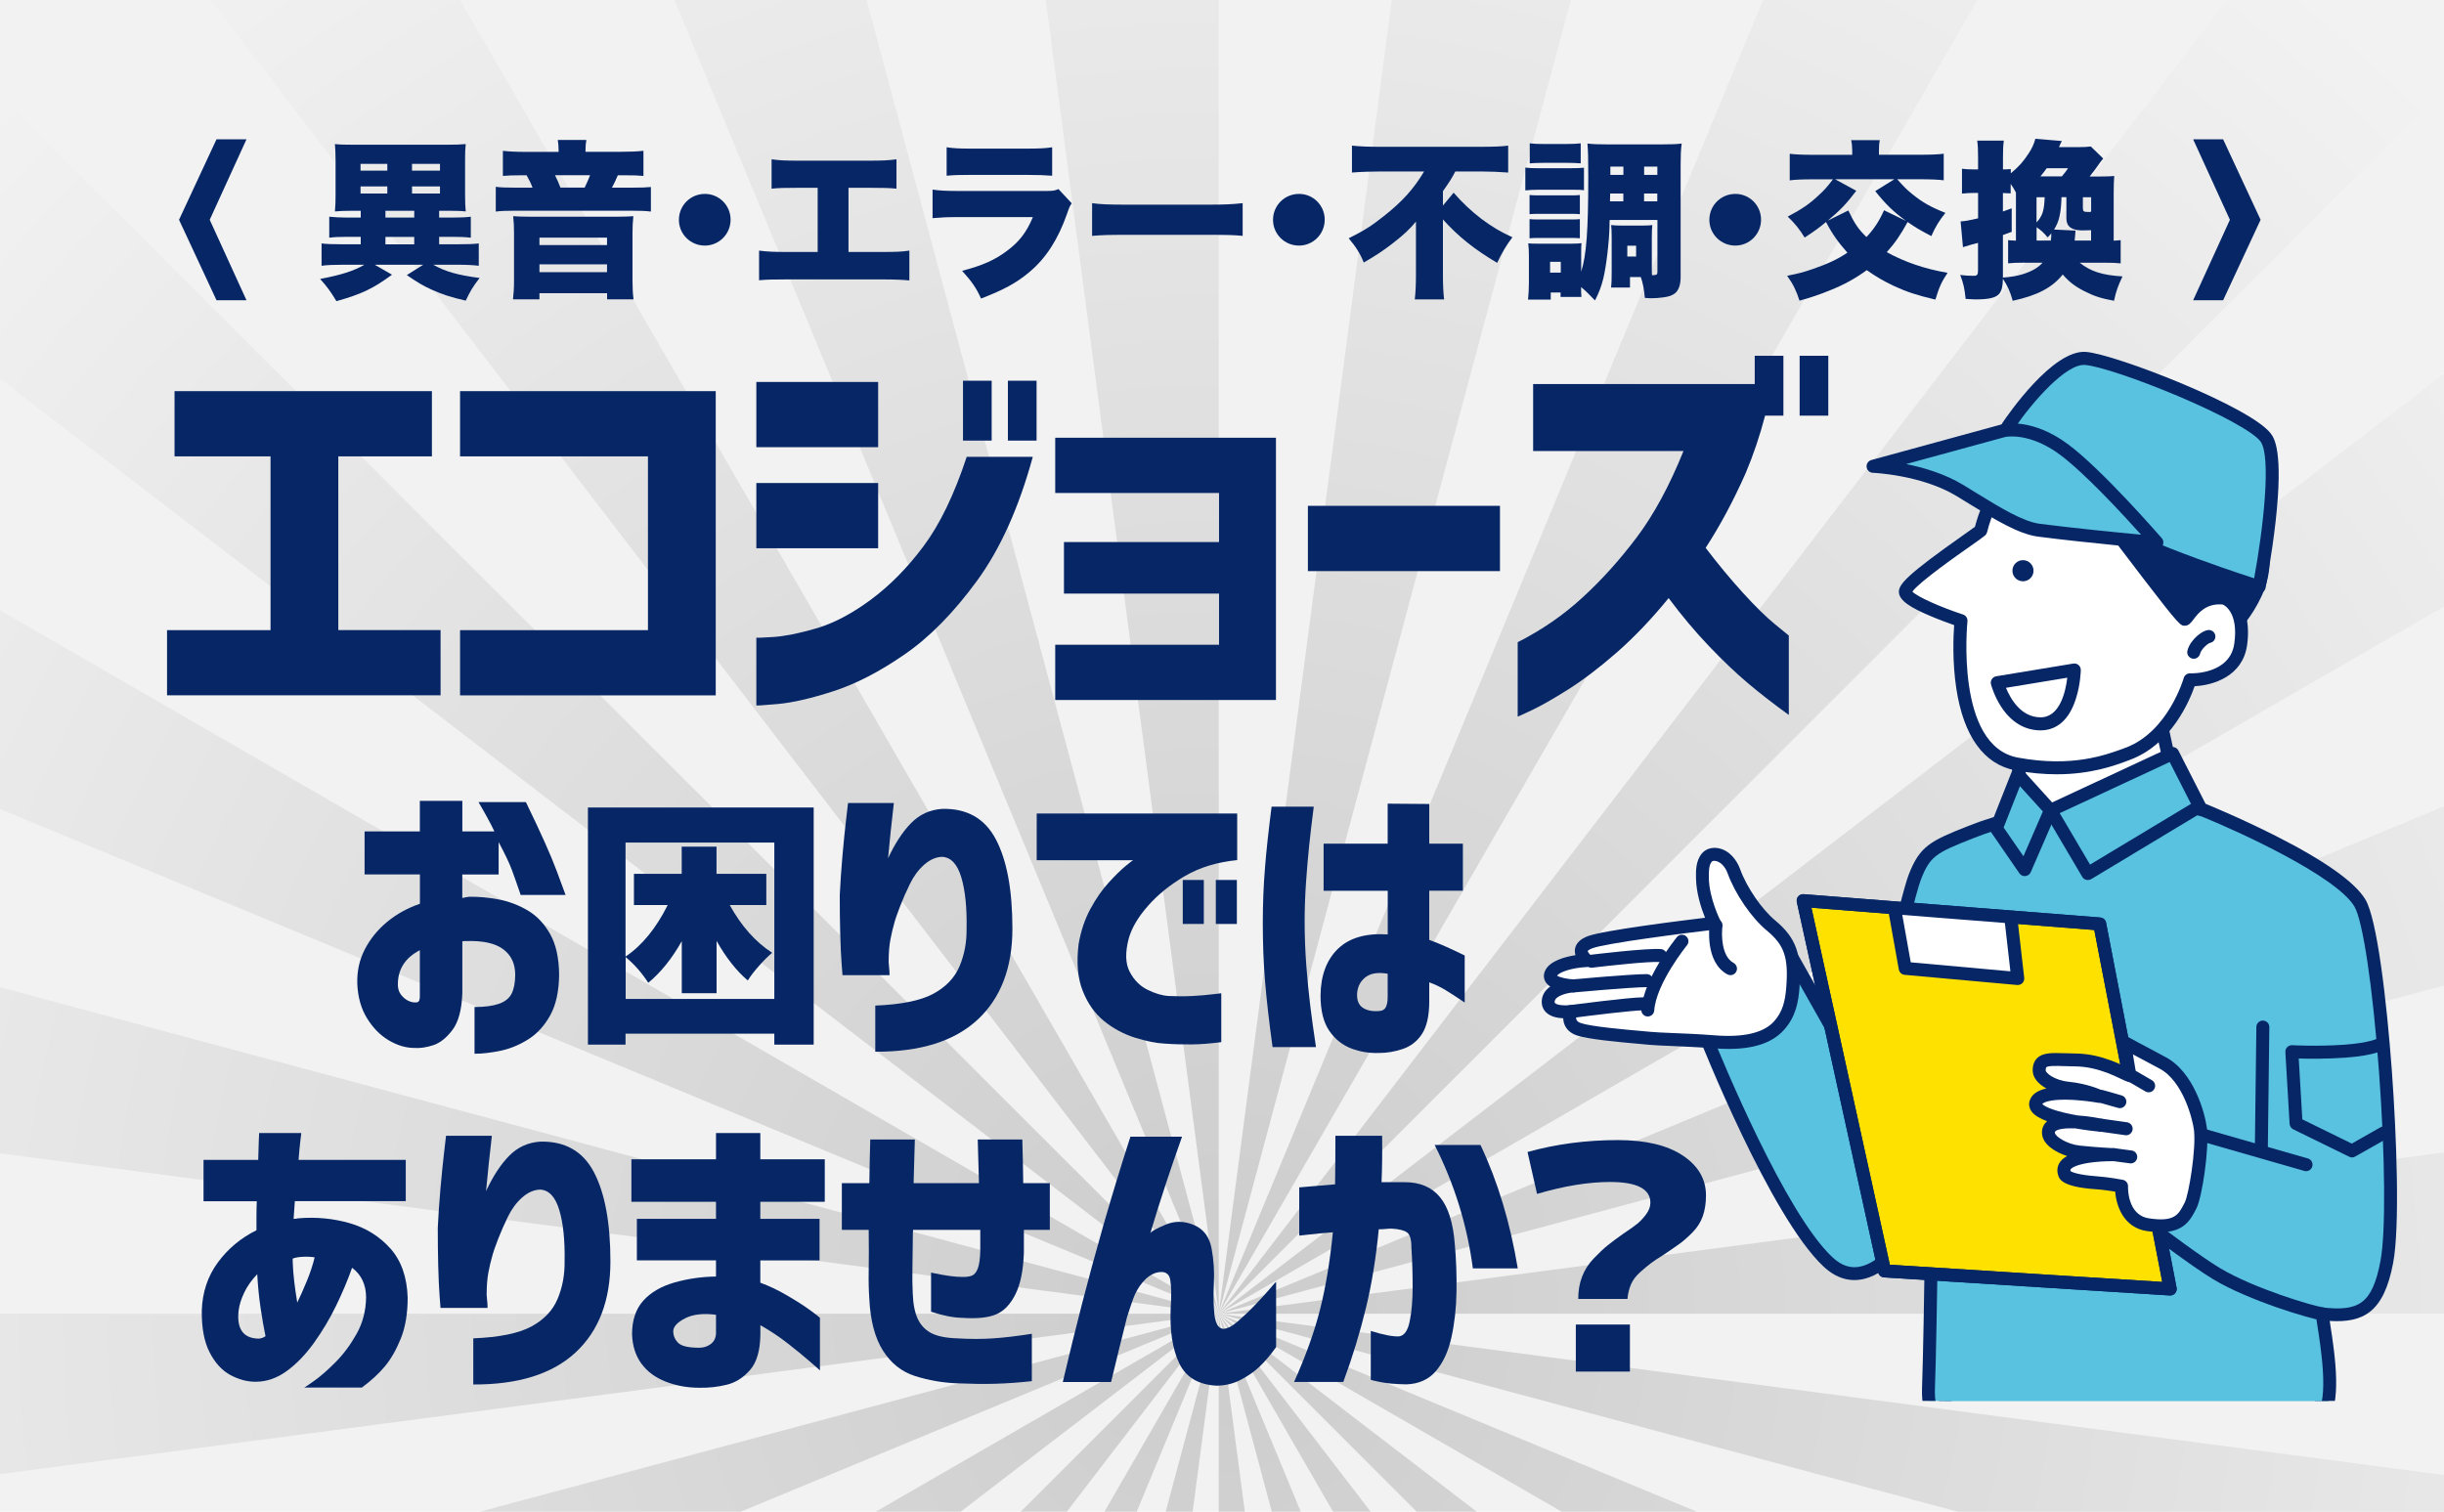 <?xml version="1.0" encoding="UTF-8"?>
<!-- Generator: Adobe Illustrator 27.7.0, SVG Export Plug-In . SVG Version: 6.00 Build 0)  -->
<svg xmlns="http://www.w3.org/2000/svg" xmlns:xlink="http://www.w3.org/1999/xlink" version="1.1" id="レイヤー_1" x="0px" y="0px" width="375px" height="232px" viewBox="0 0 375 232" style="enable-background:new 0 0 375 232;" xml:space="preserve">
<style type="text/css">
	.st0{fill:#F2F2F2;}
	
		.st1{clip-path:url(#SVGID_00000114072044900552872920000006441292900389871523_);fill:url(#SVGID_00000027584277543321552550000014580234210834071205_);}
	.st2{fill:#062666;}
	.st3{clip-path:url(#SVGID_00000060030166207362616260000006932345169451052417_);}
	.st4{fill:#FFFFFF;}
	.st5{fill:#59C2E1;}
	.st6{fill:#FFE100;}
</style>
<g>
	<rect class="st0" width="375" height="232"></rect>
	<g>
		<defs>
			
				<rect id="SVGID_1_" x="71.5" y="-71.5" transform="matrix(-1.836970e-16 1 -1 -1.836970e-16 303.5 -71.5)" width="232" height="375"></rect>
		</defs>
		<clipPath id="SVGID_00000074413317964382873530000011090392047089642656_">
			<use xlink:href="#SVGID_1_" style="overflow:visible;"></use>
		</clipPath>
		
			<radialGradient id="SVGID_00000100344234235977757770000005352233679943622560_" cx="187" cy="201.625" r="264.281" gradientUnits="userSpaceOnUse">
			<stop offset="0" style="stop-color:#CCCCCC"></stop>
			<stop offset="1" style="stop-color:#F2F2F2"></stop>
		</radialGradient>
		
			<path style="clip-path:url(#SVGID_00000074413317964382873530000011090392047089642656_);fill:url(#SVGID_00000100344234235977757770000005352233679943622560_);" d="    M187,201.62L38.86-156.01c15.5-6.43,31.51-11.88,47.95-16.27L187,201.62L187,201.62z M187,201.62l0-387h0    c-17.12,0-33.98,1.11-50.52,3.27L187,201.62L187,201.62z M187,201.62l100.19-373.9c-16.16-4.32-32.74-7.62-49.67-9.83L187,201.62    L187,201.62z M187,201.62L-148.21,8.09c-8.42,14.56-15.93,29.72-22.43,45.39L187,201.62L187,201.62z M187,201.62L187,201.62    L187,201.62L-86.65-72.03c-11.93,11.93-23.09,24.64-33.39,38.05L187,201.62L187,201.62z M560.9,101.44    c-4.39-16.44-9.84-32.45-16.27-47.95L187,201.62L560.9,101.44z M187,201.62L187,201.62h387c0-17.12-1.11-33.98-3.27-50.52    L187,201.62L187,201.62z M187,201.62L187,201.62l-373.9-100.19c-4.32,16.16-7.62,32.74-9.83,49.67L187,201.62L187,201.62z     M380.53-133.58c-14.56-8.42-29.72-15.93-45.39-22.43L187,201.62L380.53-133.58z M522.21,8.09c-8.48-14.66-17.9-28.71-28.16-42.07    L187,201.62L522.21,8.09z M460.65-72.03c-11.93-11.93-24.64-23.09-38.05-33.39L187,201.62L460.65-72.03z M187,201.62L187,201.62    L-6.53-133.58c-14.66,8.48-28.71,17.9-42.07,28.16L187,201.62L187,201.62z M380.53,536.83c14.66-8.48,28.71-17.9,42.07-28.16    L187,201.63L380.53,536.83z M187,201.62v387l0,0c17.12,0,33.98-1.11,50.52-3.27L187,201.62L187,201.62z M187,201.62l100.19,373.9    c16.44-4.39,32.45-9.84,47.95-16.27L187,201.62L187,201.62z M187,201.62L187,201.62l373.9,100.19    c4.32-16.16,7.62-32.74,9.83-49.67L187,201.62z M187,201.62L187,201.62l335.21,193.53c8.42-14.56,15.93-29.72,22.43-45.39    L187,201.62L187,201.62z M187,201.62L187,201.62l-373.9,100.19c4.39,16.44,9.84,32.45,16.27,47.95L187,201.62L187,201.62z     M187,201.62L86.81,575.53c16.16,4.32,32.74,7.62,49.67,9.83L187,201.62L187,201.62z M187,201.62L187,201.62L187,201.62    l-335.21,193.53c8.48,14.66,17.9,28.71,28.16,42.07L187,201.62L187,201.62z M-200,201.62c0,17.12,1.11,33.98,3.27,50.52    L187,201.62H-200z M187,201.62L187,201.62L-6.53,536.83c14.56,8.42,29.72,15.93,45.39,22.43L187,201.62L187,201.62z M187,201.62    L187,201.62L187,201.62L-86.65,475.28c11.93,11.93,24.64,23.09,38.05,33.39L187,201.62L187,201.62z M460.65,475.28    c11.93-11.93,23.09-24.64,33.39-38.05L187,201.63L460.65,475.28z"></path>
	</g>
	<g>
		<path class="st2" d="M55.94,134.21v-6.61h8.48v-4.69h6.52v4.69h4.92c-0.56-1.19-1.38-2.69-2.44-4.5h7.27    c2.25,4.62,3.83,8.15,4.73,10.57c0.91,2.42,1.36,3.65,1.36,3.68h-6.89c-0.53-1.56-0.98-2.85-1.36-3.87s-1.05-2.43-2.02-4.24v4.97    h-5.58v3.61c0.41-0.09,0.75-0.16,1.03-0.19c1.41-0.03,2.91,0.1,4.5,0.4s3.09,0.86,4.5,1.69s2.55,2.04,3.45,3.63    s1.35,3.67,1.38,6.23c-0.03,2.56-0.48,4.64-1.36,6.23c-0.88,1.59-1.99,2.82-3.35,3.68s-2.77,1.45-4.24,1.76    c-1.47,0.31-2.81,0.47-4.03,0.47v-7.17c1.53,0,2.77-0.16,3.73-0.49c0.95-0.33,1.61-0.86,1.97-1.59c0.36-0.73,0.54-1.7,0.54-2.88    c0-1.72-0.63-3.03-1.88-3.94c-1.25-0.91-3.14-1.31-5.67-1.22c-0.09,0-0.19,0-0.28,0s-0.19,0.02-0.28,0.05v7.92    c-0.09,2.56-0.6,4.45-1.52,5.67c-0.92,1.22-1.91,2-2.95,2.34c-1.05,0.34-2.01,0.48-2.88,0.42c-1.31,0-2.62-0.39-3.94-1.17    s-2.42-1.91-3.33-3.38c-0.91-1.47-1.41-3.23-1.5-5.3c-0.06-1.91,0.32-3.66,1.15-5.27c0.83-1.61,1.97-3.02,3.42-4.22    s3.13-2.13,5.04-2.79v-4.5H55.94z M64.42,153.05v-7.22c-1.09,0.56-1.92,1.27-2.48,2.11s-0.86,1.83-0.89,2.95    c-0.03,0.72,0.12,1.3,0.45,1.73s0.7,0.76,1.12,0.96s0.8,0.29,1.15,0.26c0.03,0.03,0.14,0.02,0.33-0.05S64.39,153.49,64.42,153.05z    "></path>
		<path class="st2" d="M90.21,123.93h34.64v36.39h-6.04v-1.68H95.98v1.68h-5.77V123.93z M95.98,153.31h22.83v-24H95.98v17.5    c2.52-1.69,4.68-4.33,6.47-7.91h-5.18v-4.79h7.33v-4.17h5.34v4.17h7.64v4.79h-5.61c1.77,3.22,3.94,5.66,6.51,7.33    c-0.6,0.49-1.27,1.16-2.01,1.99c-0.74,0.83-1.32,1.58-1.73,2.26c-1.74-1.48-3.34-3.51-4.79-6.08v8.03h-5.34v-7.99    c-1.51,2.68-3.22,4.81-5.14,6.39c-0.99-1.53-2.14-2.84-3.47-3.94V153.31z"></path>
		<path class="st2" d="M130.12,123.24h7.03c0,0.03-0.05,0.45-0.14,1.27s-0.21,1.86-0.35,3.14s-0.27,2.64-0.4,4.08    c1.06-2.28,2.24-4.09,3.54-5.41c1.3-1.33,2.88-2.05,4.76-2.18c3.81-0.09,6.56,1.47,8.25,4.69s2.53,7.78,2.53,13.69    c0,6-1.78,10.66-5.34,13.97s-8.8,4.95-15.7,4.92v-7.08c3.97-0.16,6.93-0.76,8.88-1.8c1.95-1.05,3.3-2.46,4.05-4.24    s1.11-3.7,1.08-5.77c0.06-3.25-0.21-5.88-0.82-7.9s-1.59-3.05-2.93-3.12c-0.97,0.03-1.89,0.44-2.77,1.22    c-0.88,0.78-1.59,1.75-2.16,2.91s-1.07,2.3-1.52,3.45c-0.45,1.14-0.77,2.09-0.96,2.84c-0.16,0.53-0.33,1.27-0.52,2.23    s-0.28,2.13-0.28,3.54c0.06,0.53,0.1,0.98,0.12,1.36c0.02,0.38,0.02,0.58,0.02,0.61h-7.22c0-0.03-0.05-0.64-0.14-1.83    s-0.16-2.71-0.21-4.57s-0.07-3.82-0.07-5.88c0.09-1.94,0.23-3.98,0.42-6.14s0.38-4,0.56-5.53S130.12,123.33,130.12,123.24z"></path>
		<path class="st2" d="M189.83,124.83v7.17c-3.09,0.31-5.77,1.13-8.04,2.46c-2.27,1.33-4.16,2.86-5.67,4.59    c-1.52,1.73-2.49,3.4-2.93,4.99c-0.56,2.12-0.52,3.82,0.14,5.09s1.57,2.19,2.74,2.77s2.26,0.9,3.26,0.96    c1.25,0.06,2.45,0.06,3.61,0c1.16-0.06,2.18-0.15,3.07-0.26s1.35-0.16,1.38-0.16v7.5c-1.72,0.22-3.23,0.34-4.55,0.35    s-2.67-0.02-4.08-0.12c-1.31-0.06-2.84-0.37-4.59-0.91c-1.75-0.55-3.34-1.4-4.76-2.55c-1.42-1.16-2.52-2.7-3.28-4.64    c-0.77-1.94-0.98-4.33-0.63-7.17c0.34-2,0.94-3.8,1.8-5.39c0.86-1.59,1.8-2.95,2.81-4.05c1.02-1.11,1.88-1.96,2.6-2.55    c0.72-0.59,1.11-0.89,1.17-0.89h-14.81v-7.17H189.83z M181.48,141.8v-6.75h3.23v6.75H181.48z M186.55,141.8v-6.75h3.23v6.75    H186.55z"></path>
		<path class="st2" d="M195.11,123.8h6.47c-0.28,2.19-0.52,4.16-0.7,5.93s-0.35,3.67-0.49,5.72s-0.21,4.04-0.21,5.98    c0,2.28,0.09,4.55,0.26,6.8c0.17,2.25,0.38,4.31,0.61,6.19s0.52,3.97,0.87,6.28h-6.66c-0.53-3.81-0.91-7.16-1.15-10.03    s-0.35-5.88-0.35-9c0-2.91,0.11-5.71,0.33-8.41C194.3,130.55,194.65,127.4,195.11,123.8z M203.08,129.48h9.84v-6.14l6.38,0.05    v6.09h5.16v7.22h-5.16v7.55c1.34,0.47,3.16,1.27,5.44,2.39v7.22c-1.16-0.78-2.13-1.41-2.93-1.9s-1.63-0.88-2.51-1.2v2.91    c0,2.22-0.38,3.89-1.12,5.02s-1.73,1.89-2.95,2.3s-2.41,0.61-3.56,0.61c-1.5,0.06-2.94-0.16-4.31-0.68    c-1.38-0.52-2.51-1.42-3.4-2.72s-1.34-3.1-1.34-5.41c0.03-3.06,0.91-5.45,2.65-7.15s4.29-2.45,7.66-2.23v-6.7h-9.84V129.48z     M211.66,155.16c0.47-0.03,0.8-0.23,0.98-0.59s0.28-0.87,0.28-1.52v-3.61c-1.47-0.25-2.59-0.08-3.38,0.52    c-0.78,0.59-1.22,1.42-1.31,2.48c-0.06,1.03,0.22,1.77,0.84,2.2C209.71,155.08,210.57,155.26,211.66,155.16z"></path>
	</g>
	<g>
		<g>
			<path class="st2" d="M31.23,184.34v-6.33h8.39c0.03-1.22,0.06-2.2,0.09-2.95c0.03-0.75,0.05-1.14,0.05-1.17h6.47     c0,0.03-0.05,0.42-0.14,1.17s-0.19,1.73-0.28,2.95h16.45v6.33H45.24c0,0.03-0.02,0.37-0.07,1.01s-0.09,1.21-0.12,1.71     c0.12,0,0.25-0.01,0.38-0.02c0.12-0.02,0.25-0.04,0.38-0.07c2.72-0.22,5.33,0.03,7.83,0.75c2.5,0.72,4.59,2.02,6.26,3.89     c1.67,1.88,2.55,4.39,2.65,7.55c0,2.44-0.35,4.52-1.05,6.26s-1.52,3.16-2.44,4.27c-0.92,1.11-2.1,2.2-3.54,3.26h-8.86     c0.06,0,0.57-0.34,1.52-1.01c0.95-0.67,2.05-1.62,3.28-2.86c1.23-1.23,2.32-2.7,3.26-4.38s1.42-3.55,1.45-5.58     c0-1-0.19-1.88-0.56-2.65s-0.91-1.4-1.59-1.9c-0.66,1.88-1.48,3.82-2.46,5.84s-2.12,3.91-3.4,5.7c-1.28,1.78-2.67,3.22-4.17,4.31     s-3.09,1.64-4.78,1.64c-1.31,0-2.61-0.35-3.89-1.05c-1.28-0.7-2.34-1.86-3.16-3.47c-0.83-1.61-1.23-3.74-1.2-6.4     c0.09-2.81,0.91-5.27,2.46-7.38s3.52-3.76,5.93-4.95c0-0.72,0-1.45,0-2.2s0.02-1.5,0.05-2.25H31.23z M39.62,205.44     c0.19,0,0.38-0.03,0.56-0.09s0.38-0.16,0.56-0.28c-0.25-1.19-0.5-2.62-0.75-4.29c-0.25-1.67-0.42-3.41-0.52-5.23     c-0.84,0.88-1.51,1.81-1.99,2.81c-0.48,1-0.77,1.94-0.87,2.81c-0.16,1.38,0.02,2.42,0.52,3.14     C37.63,205.03,38.46,205.41,39.62,205.44z M44.91,193.58c0.03,1,0.11,2.02,0.23,3.05c0.12,1.03,0.28,2.12,0.47,3.28     c0.5-1.03,1-2.16,1.5-3.38c0.5-1.22,0.89-2.41,1.17-3.56c-0.56-0.09-1.16-0.12-1.8-0.09c-0.64,0.03-1.16,0.12-1.57,0.28     c0,0.03,0,0.09,0,0.19S44.91,193.52,44.91,193.58z"></path>
			<path class="st2" d="M68.44,174.31h7.03c0,0.03-0.05,0.45-0.14,1.27s-0.21,1.86-0.35,3.14s-0.27,2.64-0.4,4.08     c1.06-2.28,2.24-4.09,3.54-5.41c1.3-1.33,2.88-2.05,4.76-2.18c3.81-0.09,6.56,1.47,8.25,4.69s2.53,7.78,2.53,13.69     c0,6-1.78,10.66-5.34,13.97s-8.8,4.95-15.7,4.92v-7.08c3.97-0.16,6.93-0.76,8.88-1.8c1.95-1.05,3.3-2.46,4.05-4.24     s1.11-3.7,1.08-5.77c0.06-3.25-0.21-5.88-0.82-7.9s-1.59-3.05-2.93-3.12c-0.97,0.03-1.89,0.44-2.77,1.22     c-0.88,0.78-1.59,1.75-2.16,2.91s-1.07,2.3-1.52,3.45c-0.45,1.14-0.77,2.09-0.96,2.84c-0.16,0.53-0.33,1.27-0.52,2.23     s-0.28,2.13-0.28,3.54c0.06,0.53,0.1,0.98,0.12,1.36c0.02,0.38,0.02,0.58,0.02,0.61h-7.22c0-0.03-0.05-0.64-0.14-1.83     s-0.16-2.71-0.21-4.57s-0.07-3.82-0.07-5.88c0.09-1.94,0.23-3.98,0.42-6.14s0.38-4,0.56-5.53S68.44,174.41,68.44,174.31z"></path>
			<path class="st2" d="M97.72,187.06h12.14v-2.62H96.88v-6.52h12.98v-4.03h6.8v4.03h9.89v6.52h-9.89v2.62h9.09v6.38h-9.09v3.42     c1.38,0.5,2.78,1.17,4.22,2.02c1.44,0.84,2.61,1.6,3.52,2.27c0.91,0.67,1.38,1.04,1.41,1.1v8.06c-0.03-0.03-0.5-0.45-1.41-1.24     c-0.91-0.8-2.05-1.73-3.42-2.81c-1.38-1.08-2.81-2.04-4.31-2.88v1.45c-0.03,2.44-0.56,4.24-1.57,5.41     c-1.02,1.17-2.2,1.93-3.56,2.27s-2.77,0.5-4.24,0.47c-1.84,0-3.56-0.31-5.16-0.94s-2.84-1.55-3.73-2.77s-1.37-2.72-1.43-4.5     c0-2.16,0.58-3.88,1.73-5.16c1.16-1.28,2.76-2.21,4.8-2.79c2.05-0.58,4.16-0.88,6.35-0.91v-2.48H97.72V187.06z M107.29,206.84     c0.66,0,1.23-0.18,1.73-0.54c0.5-0.36,0.78-0.88,0.84-1.57v-2.95c-1.97-0.25-3.55-0.07-4.73,0.54c-1.19,0.61-1.8,1.26-1.83,1.95     c0,0.72,0.26,1.33,0.77,1.83S105.66,206.84,107.29,206.84z"></path>
			<path class="st2" d="M133.29,188.75h-4.12v-7.17h4.22c0.03-2.47,0.08-4.7,0.14-6.7h6.84c-0.06,2-0.12,4.23-0.19,6.7h10.03     c-0.06-2.44-0.12-4.67-0.19-6.7h6.84c0.06,1.94,0.11,4.17,0.14,6.7h4.08v7.17h-3.98c0,0.28,0,0.55,0,0.8c0,0.38,0,0.82,0,1.34     s0,0.98,0,1.38c-0.09,2.69-0.52,4.8-1.29,6.35c-0.77,1.55-1.75,2.58-2.95,3.09c-1.2,0.52-2.96,0.7-5.27,0.54     c-1.34-0.03-2.92-0.34-4.73-0.94v-6c1.16,0.25,2.11,0.42,2.86,0.52s1.36,0.14,1.83,0.14c0.56,0.03,1.05-0.02,1.48-0.16     s0.75-0.5,0.98-1.08s0.37-1.49,0.4-2.74v-2.3c0-0.31,0-0.62,0-0.94h-10.31c-0.03,0.19-0.05,0.84-0.05,1.95s-0.02,2.38-0.05,3.82     c-0.03,1.44-0.02,2.78,0.05,4.03c0.06,1.62,0.32,2.91,0.77,3.87c0.45,0.95,1.13,1.67,2.04,2.16c0.91,0.48,2.23,0.76,3.98,0.82     c2,0.12,3.87,0.12,5.6,0s3.7-0.36,5.88-0.7v7.27c-2.03,0.22-3.91,0.35-5.62,0.4c-1.72,0.05-3.67,0.02-5.86-0.07     c-2.25-0.09-4.4-0.47-6.45-1.12c-2.05-0.66-3.69-1.96-4.92-3.91c-1.23-1.95-1.93-4.62-2.09-7.99c-0.09-1.31-0.12-2.76-0.09-4.34     C133.32,193.34,133.32,191.28,133.29,188.75z"></path>
			<path class="st2" d="M173.45,174.45h7.92c-0.91,2.56-1.73,4.95-2.46,7.15c-0.73,2.2-1.54,4.76-2.41,7.66     c0.16-0.28,0.94-0.72,2.34-1.31s2.85-0.58,4.34,0.05c1.48,0.62,2.39,1.82,2.72,3.59s0.45,3.59,0.35,5.46     c-0.09,1.78-0.06,3.35,0.09,4.71c0.16,1.36,0.59,2.09,1.31,2.18c0.62,0,1.36-0.36,2.2-1.08s1.73-1.55,2.65-2.51     s1.7-1.8,2.32-2.53s0.95-1.1,0.98-1.1v10.03c-0.88,1.22-1.73,2.22-2.55,3s-1.8,1.46-2.93,2.04s-2.36,0.87-3.7,0.87     c-2.78-0.16-4.68-1.31-5.7-3.47c-1.02-2.16-1.45-5-1.29-8.53c0.12-1.78,0.1-3.2-0.07-4.24c-0.17-1.05-0.88-1.41-2.13-1.1     c-0.75,0.22-1.45,0.7-2.09,1.45c-0.64,0.75-1.13,1.61-1.48,2.58c-0.34,0.97-0.66,1.91-0.94,2.81c-0.41,1.62-0.82,3.29-1.24,4.99     s-0.82,3.35-1.2,4.95h-7.41c1.03-4.38,2.02-8.38,2.95-12s2.03-7.65,3.28-12.07C170.58,183.6,171.95,179.08,173.45,174.45z"></path>
			<path class="st2" d="M199.37,182.23c2.06-0.19,3.89-0.34,5.48-0.47c0.03-2.22,0.05-4.7,0.05-7.45h7.17     c0.03,2.72,0,5.09-0.09,7.12c0.31,0,0.66,0,1.05,0c0.39,0,0.84,0,1.36,0s0.9,0,1.15,0c2.34,0,4.15,0.77,5.41,2.3     s2.02,3.94,2.27,7.22c0.22,2.38,0.3,4.81,0.26,7.31s-0.3,4.82-0.77,6.96s-1.26,3.87-2.37,5.18c-1.11,1.31-2.63,2-4.57,2.06     c-1.66-0.03-2.98-0.15-3.96-0.35s-1.48-0.32-1.48-0.35v-7.5c1.88,0.59,3.31,0.88,4.31,0.84c0.81-0.09,1.37-0.87,1.66-2.32     c0.3-1.45,0.45-3.21,0.45-5.27s-0.06-4.09-0.19-6.09c0-1.19-0.22-1.95-0.66-2.27c-0.44-0.33-1.22-0.52-2.34-0.59     c-0.38,0-0.7,0.02-0.96,0.05c-0.27,0.03-0.62,0.05-1.05,0.05c-0.41,4.31-1.06,8.34-1.97,12.09c-0.91,3.75-2.06,7.53-3.47,11.34     h-7.55c1.78-3.97,3.11-7.67,3.98-11.11c0.87-3.44,1.53-7.39,1.97-11.86c-1.53,0.12-2.76,0.24-3.68,0.35     c-0.92,0.11-1.41,0.16-1.48,0.16V182.23z M220.13,175.72h7.03c2.66,5.62,4.56,11.94,5.72,18.94h-6.89     C225.12,188.03,223.16,181.72,220.13,175.72z"></path>
			<path class="st2" d="M234.38,176.8c4.38-1.22,9-1.83,13.88-1.83c4.25,0,7.56,0.79,9.94,2.37c2.37,1.58,3.56,3.62,3.56,6.12     c0,1.19-0.16,2.25-0.49,3.19s-0.87,1.78-1.62,2.53s-1.4,1.32-1.95,1.71c-0.55,0.39-1.35,0.95-2.41,1.66     c-0.91,0.56-1.59,1.02-2.04,1.36c-0.45,0.34-1,0.8-1.64,1.38c-0.64,0.58-1.1,1.2-1.38,1.88s-0.45,1.4-0.52,2.18h-7.55     c0-1.25,0.19-2.39,0.59-3.42c0.39-1.03,0.99-1.97,1.8-2.81c0.81-0.84,1.51-1.5,2.09-1.97c0.58-0.47,1.4-1.08,2.46-1.83     c0.94-0.62,1.64-1.12,2.11-1.5s0.92-0.86,1.36-1.45c0.44-0.59,0.66-1.19,0.66-1.78c0-2.12-2.06-3.19-6.19-3.19     c-3.31,0-7.05,0.61-11.2,1.83L234.38,176.8z M241.79,210.5v-7.22h8.3v7.22H241.79z"></path>
		</g>
	</g>
	<g>
		<g>
			<defs>
				<rect id="SVGID_00000159471999958269277170000008120143311864082108_" x="230.02" y="53" width="141.48" height="162"></rect>
			</defs>
			<clipPath id="SVGID_00000054958696121469787330000002910062629213736606_">
				<use xlink:href="#SVGID_00000159471999958269277170000008120143311864082108_" style="overflow:visible;"></use>
			</clipPath>
			<g style="clip-path:url(#SVGID_00000054958696121469787330000002910062629213736606_);">
				<g>
					<path class="st4" d="M309.43,116.27l1.96,12.24c0,0,24.14-3,23.68-3.12c-0.46-0.12-3.82-16-3.82-16L309.43,116.27z"></path>
					<path class="st2" d="M311.39,129.51c-0.48,0-0.9-0.35-0.98-0.84l-1.96-12.24c-0.08-0.49,0.21-0.96,0.68-1.11l21.82-6.87       c0.27-0.08,0.56-0.05,0.8,0.09c0.24,0.14,0.41,0.38,0.47,0.65c1.44,6.8,3.17,14.45,3.63,15.59c0.15,0.19,0.23,0.43,0.21,0.68       c-0.05,0.84-0.66,0.93-1.87,1.11c-0.62,0.09-1.53,0.22-2.7,0.38c-1.97,0.27-4.71,0.62-8.15,1.06       c-5.85,0.75-11.78,1.49-11.84,1.49C311.47,129.51,311.43,129.51,311.39,129.51z M310.55,116.96l1.68,10.44       c7.65-0.95,18.1-2.28,21.49-2.78c-0.11-0.41-0.24-0.91-0.4-1.54c-0.34-1.34-0.77-3.2-1.3-5.52c-0.61-2.71-1.2-5.44-1.51-6.89       L310.55,116.96z M335.32,124.43C335.32,124.43,335.32,124.43,335.32,124.43C335.32,124.43,335.32,124.43,335.32,124.43z"></path>
				</g>
				<g>
					<path class="st2" d="M345.9,79.8c0,0,2.92,5.51,0.16,11.35c-2.76,5.84-7.13,8.11-7.13,8.11s-5.84-5.84-8.75-9.08       c-2.92-3.24-7.62-13.13-7.62-13.13s5.67-2.11,6.32-1.78C329.53,75.59,345.9,79.8,345.9,79.8z"></path>
					<path class="st2" d="M338.93,100.25c-0.26,0-0.51-0.1-0.7-0.29c-0.06-0.06-5.89-5.89-8.79-9.12       c-2.98-3.31-7.58-12.96-7.78-13.37c-0.12-0.25-0.13-0.54-0.02-0.8c0.11-0.26,0.31-0.46,0.58-0.56c5.94-2.2,6.72-1.94,7.09-1.75       c0.85,0.32,10.76,2.91,16.85,4.48c0.27,0.07,0.5,0.25,0.63,0.5c0.13,0.24,3.12,6.02,0.18,12.24c-2.87,6.07-7.38,8.47-7.58,8.56       C339.25,100.22,339.09,100.25,338.93,100.25z M323.94,77.61c1.26,2.56,4.72,9.4,6.98,11.9c2.34,2.6,6.64,6.95,8.16,8.48       c1.24-0.83,4.11-3.1,6.08-7.27c2.12-4.48,0.59-8.79,0.04-10.07c-5.86-1.51-15.05-3.9-16.58-4.42       C328.03,76.25,325.94,76.9,323.94,77.61z M328.44,76.16c0.04,0.02,0.08,0.03,0.11,0.04C328.5,76.18,328.46,76.17,328.44,76.16z        M329.32,74.37C329.32,74.37,329.33,74.37,329.32,74.37C329.33,74.37,329.32,74.37,329.32,74.37z"></path>
				</g>
				<g>
					<path class="st5" d="M305.1,210.3c-1.04,2.25-6.25-1.66-6.6,3.19s1.98,10.7,1.79,19.48c-0.2,9.15-0.6,33.8-0.6,33.8h55.87       c0.83,1.37,0.6-12.72,1.06-25.32c0.12-3.34,2.23-17.1-0.46-26.77c-1.86-6.68-6.35-7.67-6.35-7.67L305.1,210.3z"></path>
					<path class="st2" d="M355.67,267.86c-0.14,0-0.29-0.03-0.43-0.09h-55.55c-0.27,0-0.52-0.11-0.71-0.3       c-0.19-0.19-0.29-0.45-0.29-0.72c0-0.25,0.4-24.76,0.6-33.81c0.1-4.69-0.52-8.5-1.08-11.87c-0.47-2.87-0.88-5.34-0.71-7.67       c0.09-1.27,0.48-2.18,1.19-2.78c1.08-0.91,2.56-0.76,3.75-0.64c0.76,0.08,1.63,0.16,1.76-0.12c0.15-0.33,0.47-0.55,0.83-0.58       l44.7-3.29c0.1-0.01,0.19,0,0.29,0.02c0.21,0.05,5.1,1.2,7.1,8.38c2.24,8.05,1.26,18.6,0.73,24.27       c-0.12,1.24-0.21,2.21-0.23,2.81c-0.16,4.45-0.24,9.07-0.31,13.16c-0.06,3.47-0.11,6.47-0.2,8.66       c-0.15,3.61-0.32,4.28-1.17,4.51C355.86,267.85,355.76,267.86,355.67,267.86z M300.7,265.78h54.26       c0.2-1.74,0.28-6.52,0.36-11.16c0.07-4.09,0.14-8.73,0.31-13.2c0.02-0.65,0.12-1.65,0.24-2.92c0.52-5.54,1.48-15.86-0.66-23.55       c-0.7-2.52-1.86-4.45-3.45-5.76c-0.93-0.77-1.75-1.08-2.05-1.18l-44.04,3.24c-0.84,0.98-2.31,0.83-3.42,0.72       c-0.9-0.09-1.83-0.18-2.27,0.19c-0.27,0.23-0.43,0.7-0.48,1.39c-0.15,2.09,0.24,4.46,0.69,7.2c0.57,3.45,1.21,7.36,1.1,12.23       C301.11,240.98,300.78,261.04,300.7,265.78z"></path>
				</g>
				<g>
					<path class="st5" d="M362.1,138.56c-3.63-6-23.91-14.21-23.91-14.21c-5.72-1.39-2.95-2.95-15.07-1.04       c-12.13,1.91-14.99,2.14-20.71,4.39c-5.72,2.25-7.02,2.89-8.58,6.87c-1.56,3.99-7.62,32.23-7.62,32.23l-11.26-19.93       l-13.51,11.44c0,0,10.92,27.72,19.06,35.35c7.36,6.89,15-8,16.02-10.94c-0.1,2.8-0.32,22.4-0.6,30.37       c-0.4,11.13,12.98,8.97,17.41,9.94c4.56,1,10.23,1.69,14.91,1.51c4.68-0.17,11.13-1.13,14.91-1.3c5.02-0.22,10.47-2,13.18-5.62       c2.37-3.17,0.52-12.44,0-15.99c5.75,0.61,8.53-0.54,9.94-7.99C368.07,183.96,365.23,143.73,362.1,138.56z"></path>
					<path class="st2" d="M326.75,225.56c-4.12,0-9.1-0.56-13.65-1.56c-0.83-0.18-2.06-0.25-3.49-0.32       c-5.63-0.3-15.06-0.79-14.7-10.63c0.18-5,0.33-14.67,0.44-21.74c0.02-1.51,0.05-2.91,0.07-4.13c-2.05,3.55-5.42,8.11-9.35,9.08       c-2.24,0.55-4.34-0.08-6.27-1.88c-8.21-7.69-18.86-34.57-19.31-35.71c-0.16-0.4-0.04-0.85,0.28-1.13l13.51-11.44       c0.23-0.19,0.53-0.27,0.82-0.22c0.29,0.05,0.55,0.23,0.69,0.49l9.97,17.65c1.54-7.09,5.81-26.48,7.12-29.82       c1.7-4.35,3.3-5.14,9.14-7.44c5.06-1.99,7.96-2.44,16.55-3.77c1.31-0.2,2.76-0.43,4.37-0.68c8.68-1.36,9.98-1.01,12.31-0.01       c0.77,0.33,1.64,0.7,3.15,1.07c0.05,0.01,0.09,0.03,0.14,0.04c0.05,0.02,5.17,2.1,10.67,4.89c7.5,3.8,12.11,7.08,13.72,9.73       l0,0c1.8,2.97,3.28,15.53,4.07,26.29c0.74,10.15,1.24,23.96,0.2,29.5c-1.43,7.6-4.56,9.21-9.74,8.91       c0.01,0.05,0.02,0.11,0.03,0.16c0.94,5.89,1.76,12.42-0.41,15.32c-2.62,3.5-7.82,5.75-13.93,6.02       c-1.71,0.07-4.01,0.32-6.45,0.58c-2.91,0.31-5.92,0.63-8.47,0.72C327.77,225.56,327.27,225.56,326.75,225.56z M296.51,181.73       c0.06,0,0.12,0.01,0.18,0.02c0.48,0.09,0.83,0.52,0.81,1.01c-0.04,1.03-0.09,4.37-0.16,8.59c-0.11,7.07-0.27,16.76-0.45,21.78       c-0.26,7.28,5.65,8.19,12.82,8.57c1.52,0.08,2.82,0.15,3.81,0.37c4.96,1.09,10.44,1.65,14.66,1.49       c2.48-0.09,5.46-0.41,8.33-0.71c2.46-0.26,4.79-0.51,6.57-0.58c4.26-0.18,9.76-1.65,12.42-5.22       c1.84-2.47,0.62-10.13,0.04-13.82c-0.09-0.54-0.16-1.02-0.22-1.43c-0.04-0.3,0.05-0.61,0.27-0.83c0.21-0.22,0.52-0.33,0.82-0.3       c5.43,0.57,7.58-0.43,8.85-7.19c0.82-4.33,0.72-15.98-0.23-28.98c-0.96-13.03-2.48-23.24-3.79-25.4       c-2.83-4.67-17.76-11.5-23.37-13.77c-1.63-0.4-2.61-0.82-3.4-1.16c-1.83-0.79-2.75-1.18-11.22,0.15       c-1.61,0.25-3.06,0.48-4.37,0.68c-8.43,1.3-11.27,1.74-16.12,3.65c-5.62,2.22-6.6,2.69-8.01,6.31       c-1.51,3.87-7.52,31.79-7.58,32.07c-0.09,0.4-0.41,0.71-0.82,0.78c-0.41,0.06-0.81-0.13-1.02-0.49l-10.67-18.88l-12.05,10.19       c1.71,4.24,11.35,27.59,18.55,34.32c1.42,1.33,2.86,1.79,4.43,1.4c4.77-1.17,9.21-9.74,9.97-11.94       C295.71,181.99,296.09,181.73,296.51,181.73z"></path>
				</g>
				<g>
					<path class="st5" d="M356.31,201.64c-1.49-0.18-10.77-2.89-16.2-6.16c-3.51-2.11-10.58-7.54-10.58-7.54l6.24-14.38l18.06,5.18"></path>
					<path class="st2" d="M356.31,202.64c-0.04,0-0.08,0-0.12-0.01c-1.59-0.2-11.04-2.96-16.59-6.29       c-3.51-2.11-10.38-7.38-10.67-7.6c-0.36-0.28-0.49-0.77-0.31-1.19l6.24-14.38c0.2-0.46,0.71-0.7,1.19-0.56l18.06,5.18       c0.53,0.15,0.83,0.7,0.68,1.23c-0.15,0.53-0.7,0.84-1.23,0.68l-17.22-4.94l-5.58,12.86c1.79,1.36,7.05,5.31,9.87,7       c5.23,3.14,14.35,5.84,15.81,6.02c0.55,0.07,0.93,0.56,0.87,1.11C357.24,202.27,356.81,202.64,356.31,202.64z"></path>
				</g>
				<g>
					<line class="st4" x1="347.2" y1="157.62" x2="346.97" y2="176.15"></line>
					<path class="st2" d="M346.97,177.15c0,0-0.01,0-0.01,0c-0.55-0.01-0.99-0.46-0.98-1.01l0.23-18.53c0.01-0.55,0.45-0.98,1-0.98       c0,0,0.01,0,0.01,0c0.55,0.01,0.99,0.46,0.98,1.01l-0.23,18.53C347.96,176.71,347.51,177.15,346.97,177.15z"></path>
				</g>
				<g>
					<polygon class="st5" points="333.36,115.64 314.63,124.36 320.34,134.06 337.49,123.74      "></polygon>
					<path class="st2" d="M320.34,135.06c-0.08,0-0.16-0.01-0.24-0.03c-0.26-0.07-0.48-0.23-0.61-0.46l-5.72-9.7       c-0.14-0.24-0.18-0.53-0.09-0.8c0.08-0.27,0.28-0.49,0.53-0.61l18.73-8.72c0.49-0.23,1.06-0.03,1.31,0.45l4.13,8.1       c0.24,0.47,0.07,1.04-0.37,1.31l-17.14,10.32C320.7,135.01,320.52,135.06,320.34,135.06z M316.04,124.8l4.65,7.89l15.49-9.32       l-3.27-6.42L316.04,124.8z"></path>
				</g>
				<g>
					<polygon class="st5" points="309.6,118.81 314.63,124.36 310.67,133.46 306.31,127.13      "></polygon>
					<path class="st2" d="M310.67,134.46c-0.33,0-0.63-0.16-0.82-0.43l-4.36-6.33c-0.19-0.27-0.23-0.62-0.11-0.93l3.29-8.32       c0.13-0.32,0.41-0.55,0.75-0.61c0.34-0.06,0.69,0.06,0.92,0.31l5.02,5.54c0.26,0.29,0.33,0.71,0.18,1.07l-3.95,9.1       c-0.14,0.33-0.46,0.56-0.82,0.59C310.74,134.45,310.71,134.46,310.67,134.46z M307.43,127l3.04,4.41l2.98-6.87l-3.52-3.88       L307.43,127z"></path>
				</g>
				<g>
					<path class="st4" d="M303.92,81.42c-0.87,0.79-11.56,7.78-11.56,9.4c0,1.62,8.54,4.43,8.54,4.43s-2.16,20.02,8.54,21.99       c8.37,1.55,13.61-0.27,17.08-1.57c7.08-2.65,9.51-11.35,9.51-11.35s6.97,0.27,7.78-5.4c0.81-5.67-2.11-7.08-2.59-7.13       c-4.21-0.43-5.51,3.24-6,3.24s-10.7-13.62-10.7-13.62s-13.46-7.13-16.21-6.97C305.54,74.62,303.92,81.42,303.92,81.42z"></path>
					<path class="st2" d="M315.58,118.83c-1.9,0-4-0.17-6.33-0.6c-4.83-0.89-7.97-5.24-9.08-12.57c-0.63-4.14-0.45-8.07-0.33-9.72       c-0.82-0.29-2.2-0.79-3.6-1.38c-2.93-1.24-4.88-2.35-4.88-3.74c0-1.2,1.42-2.73,9.83-8.66c0.73-0.51,1.47-1.04,1.84-1.31       c0.46-1.78,2.11-7.22,5.2-7.4c2.88-0.17,14.45,5.87,16.74,7.08c0.13,0.07,0.24,0.17,0.33,0.28c3.14,4.18,8.09,10.68,9.87,12.77       c0.89-1.14,2.71-3.14,6.13-2.79c0.57,0.06,1.48,0.55,2.23,1.5c0.85,1.09,1.76,3.15,1.25,6.76c-0.68,4.74-5.19,6.13-8.04,6.26       c-0.78,2.23-3.57,8.93-9.89,11.29C324.61,117.46,320.93,118.83,315.58,118.83z M293.43,90.8c0.75,0.77,4.14,2.32,7.77,3.51       c0.45,0.15,0.73,0.59,0.68,1.05c-0.02,0.19-1.93,19.12,7.73,20.91c8.36,1.54,13.48-0.38,16.55-1.52       c6.51-2.43,8.88-10.6,8.9-10.68c0.12-0.44,0.53-0.75,1-0.73c0.24,0.01,6.08,0.16,6.76-4.55c0.69-4.84-1.55-5.92-1.76-6.01       c-2.58-0.24-3.79,1.35-4.51,2.3c-0.39,0.51-0.72,0.95-1.33,0.95c-0.63,0-0.8,0-6.32-7.2c-2.25-2.93-4.48-5.89-5.04-6.64       c-5.49-2.9-13.8-6.84-15.49-6.75c-1.31,0.08-2.86,3.65-3.47,6.21c-0.05,0.19-0.15,0.37-0.3,0.51       c-0.25,0.23-0.91,0.69-2.25,1.64C300.32,85.22,294.39,89.39,293.43,90.8z M341.09,92.79c0,0,0.01,0,0.01,0       C341.1,92.79,341.09,92.79,341.09,92.79z M303.92,81.42L303.92,81.42L303.92,81.42z"></path>
				</g>
				<g>
					<path class="st4" d="M306.46,104.77l11.83-1.95c0,0-0.16,8.27-5.19,8.27S306.46,104.77,306.46,104.77z"></path>
					<path class="st2" d="M313.1,112.09c-2.41,0-4.5-1.25-6.04-3.61c-1.11-1.7-1.55-3.39-1.57-3.46c-0.07-0.27-0.02-0.56,0.13-0.79       c0.15-0.23,0.4-0.39,0.67-0.44l11.83-1.95c0.29-0.05,0.59,0.04,0.81,0.23c0.22,0.19,0.35,0.48,0.34,0.77       c0,0.09-0.05,2.24-0.76,4.42C317.24,111.25,314.87,112.09,313.1,112.09z M307.79,105.56c0.66,1.61,2.27,4.53,5.32,4.53       c2.97,0,3.84-4.01,4.09-6.08L307.79,105.56z M306.46,104.77L306.46,104.77L306.46,104.77z"></path>
				</g>
				<g>
					<g>
						<path class="st4" d="M275.08,151.58c0.36-4.77-0.32-7.02-3.37-9.55c-2.21-1.83-4.61-5.34-5.68-8.31        c-0.94-2.61-3.32-3.15-4.18-2.07c-0.66,0.82-0.67,2.02-0.65,3.14c0.06,3.35,1.85,6.89,1.85,6.89s-16.37,1.92-19.07,2.93        c-2.75,1.03-0.49,2.81-0.49,2.81s-4.64,0.21-5.51,1.94c-0.87,1.73,3.4,1.94,3.4,1.94s-3.66,0.24-3.83,2.32        c-0.17,2.08,3.46,1.62,3.46,1.62s-0.83,2.03,1.25,2.72c2.08,0.69,9.18,1.21,10.92,1.39c1.73,0.17,5.42,0.19,9.92,0.54        s7.92-0.35,9.83-2.44C274.49,155.74,274.91,153.82,275.08,151.58z"></path>
						<path class="st2" d="M265.22,160.98c-0.7,0-1.43-0.03-2.2-0.09c-2.5-0.19-4.74-0.28-6.54-0.36c-1.46-0.06-2.61-0.11-3.4-0.18        c-0.29-0.03-0.73-0.07-1.28-0.12c-3.88-0.34-8.15-0.75-9.85-1.32c-1.1-0.37-1.61-1.04-1.84-1.54        c-0.17-0.37-0.24-0.74-0.25-1.09c-0.86-0.04-1.93-0.23-2.62-0.9c-0.5-0.48-0.73-1.12-0.67-1.84c0.05-0.65,0.34-1.46,1.3-2.13        c-0.31-0.2-0.57-0.44-0.74-0.74c-0.31-0.53-0.32-1.16-0.02-1.76c0.73-1.45,2.98-2.06,4.63-2.32        c-0.09-0.29-0.13-0.61-0.08-0.94c0.14-0.87,0.8-1.54,1.99-1.98c2.37-0.88,13.83-2.32,17.97-2.82        c-0.56-1.4-1.35-3.74-1.39-6.05c-0.02-1.11-0.05-2.64,0.87-3.78c0.56-0.7,1.49-1.02,2.48-0.86c1.77,0.29,2.92,1.85,3.41,3.21        c1,2.78,3.32,6.17,5.38,7.88c3.21,2.67,4.12,5.19,3.73,10.39l0,0c-0.16,2.16-0.57,4.45-2.42,6.47        C271.92,160.04,269.14,160.98,265.22,160.98z M241,154.25c0.31,0,0.6,0.14,0.79,0.39c0.21,0.28,0.27,0.65,0.13,0.98        c-0.05,0.14-0.17,0.59-0.01,0.92c0.04,0.08,0.15,0.31,0.66,0.48c1.62,0.54,6.87,1,9.39,1.22c0.56,0.05,1.01,0.09,1.31,0.12        c0.74,0.07,1.86,0.12,3.28,0.18c1.82,0.07,4.08,0.16,6.61,0.36c4.39,0.34,7.43-0.38,9.02-2.12c1.36-1.49,1.74-3.19,1.9-5.28        c0.35-4.59-0.3-6.46-3.01-8.71c-2.34-1.94-4.85-5.61-5.98-8.74c-0.46-1.26-1.26-1.82-1.86-1.92c-0.27-0.05-0.5,0-0.6,0.13        c-0.43,0.53-0.45,1.49-0.43,2.5c0.05,3.08,1.72,6.43,1.74,6.46c0.15,0.29,0.14,0.63-0.01,0.92c-0.15,0.29-0.44,0.48-0.76,0.52        c-4.52,0.53-16.72,2.08-18.84,2.87c-0.62,0.23-0.72,0.43-0.72,0.43c0,0.11,0.24,0.45,0.5,0.67c0.32,0.26,0.45,0.69,0.32,1.09        c-0.13,0.39-0.49,0.67-0.9,0.69c-2.34,0.11-4.22,0.76-4.62,1.33c0.37,0.25,1.51,0.52,2.52,0.57c0.53,0.03,0.94,0.46,0.95,0.99        c0,0.53-0.4,0.97-0.93,1c-0.88,0.06-2.83,0.5-2.91,1.41c-0.01,0.17,0.03,0.21,0.06,0.24c0.35,0.34,1.55,0.4,2.28,0.31        C240.92,154.26,240.96,154.25,241,154.25z M275.08,151.58L275.08,151.58L275.08,151.58z M238.86,149.84L238.86,149.84        L238.86,149.84z"></path>
					</g>
					<g>
						<path class="st4" d="M263.31,142.02c0,0-0.7,5.08,2.21,6.64"></path>
						<path class="st2" d="M265.52,149.66c-0.16,0-0.32-0.04-0.47-0.12c-3.49-1.87-2.76-7.42-2.73-7.66        c0.08-0.55,0.58-0.93,1.12-0.85c0.54,0.08,0.93,0.58,0.85,1.12l0,0c-0.17,1.22-0.18,4.62,1.7,5.63        c0.48,0.26,0.67,0.86,0.41,1.35C266.22,149.47,265.88,149.66,265.52,149.66z"></path>
					</g>
					<g>
						<path class="st4" d="M258.07,144.45c0,0-4.91,6.02-5.24,10.56"></path>
						<path class="st2" d="M252.83,156c-0.02,0-0.05,0-0.07,0c-0.55-0.04-0.96-0.52-0.92-1.06c0.34-4.8,5.25-10.86,5.46-11.12        c0.35-0.43,0.98-0.49,1.4-0.14c0.43,0.35,0.49,0.98,0.14,1.4c-0.05,0.06-4.72,5.83-5.02,10        C253.79,155.6,253.35,156,252.83,156z"></path>
					</g>
					<g>
						<path class="st4" d="M244.19,147.53c0,0,8.51-1.04,10.59-0.86"></path>
						<path class="st2" d="M244.19,148.52c-0.5,0-0.93-0.37-0.99-0.88c-0.07-0.55,0.32-1.04,0.87-1.11        c0.35-0.04,8.63-1.05,10.79-0.87c0.55,0.05,0.96,0.53,0.91,1.08c-0.05,0.55-0.53,0.96-1.08,0.91        c-1.62-0.14-8.04,0.58-10.38,0.86C244.27,148.52,244.23,148.52,244.19,148.52z"></path>
					</g>
					<g>
						<path class="st4" d="M241.38,151.31c0,0,8.86-0.81,11.29-0.81"></path>
						<path class="st2" d="M241.38,152.3c-0.51,0-0.94-0.39-0.99-0.91c-0.05-0.55,0.35-1.03,0.9-1.08        c0.36-0.03,8.94-0.81,11.38-0.81c0.55,0,1,0.45,1,1c0,0.55-0.45,1-1,1c-2.35,0-11.11,0.8-11.2,0.81        C241.44,152.3,241.41,152.3,241.38,152.3z"></path>
					</g>
					<g>
						<path class="st4" d="M241.01,155.25c0,0,9.07-1.19,11.07-1.19"></path>
						<path class="st2" d="M241,156.25c-0.49,0-0.92-0.37-0.99-0.87c-0.07-0.55,0.31-1.05,0.86-1.12c0.37-0.05,9.16-1.2,11.2-1.2        c0.55,0,1,0.45,1,1s-0.45,1-1,1c-1.53,0-7.83,0.77-10.94,1.18C241.09,156.24,241.05,156.25,241,156.25z"></path>
					</g>
				</g>
				<circle class="st2" cx="310.4" cy="87.59" r="1.62"></circle>
				<g>
					<path class="st4" d="M324.54,237.94c0,0,1.27,25.25,0,28.83"></path>
					<path class="st2" d="M324.54,267.77c-0.11,0-0.22-0.02-0.33-0.06c-0.52-0.18-0.79-0.75-0.61-1.27       c0.88-2.49,0.45-18.38-0.06-28.45c-0.03-0.55,0.4-1.02,0.95-1.05c0.55-0.03,1.02,0.4,1.05,0.95c0.13,2.6,1.24,25.55-0.06,29.21       C325.33,267.51,324.95,267.77,324.54,267.77z"></path>
				</g>
				<g>
					<polygon class="st6" points="276.68,138.22 322.18,141.8 332.99,197.82 289.16,195.05      "></polygon>
					<path class="st2" d="M332.99,198.82c-0.02,0-0.04,0-0.06,0l-43.84-2.77c-0.44-0.03-0.82-0.35-0.91-0.78l-12.48-56.83       c-0.07-0.31,0.01-0.63,0.22-0.87c0.21-0.24,0.52-0.36,0.83-0.34l45.5,3.58c0.45,0.04,0.82,0.36,0.9,0.8l10.82,56.02       c0.06,0.3-0.03,0.62-0.23,0.85C333.55,198.7,333.28,198.82,332.99,198.82z M289.97,194.1l41.8,2.64l-10.43-54.01l-43.4-3.42       L289.97,194.1z"></path>
				</g>
				<g>
					<polyline class="st4" points="290.83,140.18 292.33,148.61 309.6,150.17 308.57,141.15      "></polyline>
					<path class="st2" d="M309.6,151.17c-0.03,0-0.06,0-0.09,0l-17.27-1.56c-0.45-0.04-0.81-0.38-0.89-0.82l-1.51-8.43       c-0.1-0.54,0.26-1.06,0.81-1.16c0.54-0.1,1.06,0.26,1.16,0.81l1.37,7.68l15.29,1.38l-0.89-7.8c-0.06-0.55,0.33-1.04,0.88-1.1       c0.55-0.06,1.04,0.33,1.1,0.88l1.03,9.02c0.03,0.3-0.07,0.6-0.28,0.81C310.13,151.06,309.87,151.17,309.6,151.17z"></path>
				</g>
				<g>
					<g>
						<path class="st5" d="M308.06,65.48c0,0,7.27-10.88,11.96-10.48c4.68,0.4,24.82,8.46,27.6,12.12        c2.78,3.65-0.98,22.91-0.98,22.91s-20.93-6.45-28.88-12.34C309.79,71.81,308.06,65.48,308.06,65.48z"></path>
						<path class="st2" d="M346.64,91.03c-0.1,0-0.2-0.01-0.29-0.04c-0.05-0.02-5.33-1.65-11.52-3.98        c-8.35-3.15-14.29-6.01-17.67-8.51c-8.14-6.02-9.99-12.48-10.06-12.75c-0.08-0.28-0.03-0.58,0.13-0.82        c0.78-1.16,7.75-11.36,12.87-10.92c4.57,0.39,25.19,8.41,28.31,12.51c0.49,0.64,1.98,2.6,0.75,13.54        c-0.59,5.25-1.53,10.12-1.54,10.17c-0.05,0.28-0.22,0.52-0.47,0.66C346.99,90.98,346.82,91.03,346.64,91.03z M309.16,65.63        c0.54,1.46,2.78,6.53,9.19,11.27c6.71,4.97,23.18,10.45,27.52,11.85c1.36-7.37,2.69-18.73,0.96-21.02        c-1.09-1.44-6.07-4.17-12.68-6.96c-6.1-2.58-12.07-4.58-14.21-4.76C317.04,55.76,311.92,61.62,309.16,65.63z M308.06,65.48        L308.06,65.48L308.06,65.48z"></path>
					</g>
					<g>
						<path class="st5" d="M287.4,71.57c0,0,7.64,0.27,13.31,3.7c4.57,2.77,8.87,5.68,12.15,6.1c7.4,0.96,18.08,1.9,18.08,1.9        s-9.03-10.42-14.24-14.29s-9.24-2.9-9.24-2.9L287.4,71.57z"></path>
						<path class="st2" d="M330.94,84.27c-0.03,0-0.06,0-0.09,0c-0.11-0.01-10.78-0.96-18.12-1.91c-3.02-0.39-6.69-2.65-10.58-5.04        c-0.65-0.4-1.3-0.8-1.96-1.2c-5.39-3.26-12.76-3.55-12.83-3.56c-0.49-0.02-0.9-0.39-0.95-0.88c-0.06-0.49,0.25-0.95,0.73-1.08        l20.06-5.49c0.01,0,0.02-0.01,0.03-0.01c0.18-0.04,4.56-1.02,10.07,3.07c5.23,3.88,14.02,14,14.4,14.43        c0.27,0.31,0.32,0.74,0.13,1.11C331.66,84.06,331.32,84.27,330.94,84.27z M292.47,71.22c2.65,0.53,5.92,1.48,8.76,3.2        c0.66,0.4,1.32,0.81,1.97,1.21c3.7,2.28,7.2,4.42,9.79,4.76c5.14,0.66,11.93,1.33,15.53,1.67        c-2.84-3.17-8.69-9.49-12.42-12.26c-4.64-3.45-8.19-2.78-8.41-2.74L292.47,71.22z"></path>
					</g>
				</g>
				<g>
					<path class="st4" d="M336.6,100.1c0.3-1.21,1.72-2.32,2.32-2.43"></path>
					<path class="st2" d="M336.6,101.1c-0.08,0-0.16-0.01-0.24-0.03c-0.53-0.13-0.86-0.67-0.73-1.21c0.24-0.97,0.94-1.74,1.33-2.11       c0.29-0.28,1.05-0.93,1.8-1.05c0.54-0.09,1.06,0.28,1.15,0.82c0.09,0.54-0.27,1.05-0.8,1.14c-0.35,0.1-1.35,0.92-1.54,1.69       C337.45,100.79,337.05,101.1,336.6,101.1z M339.09,98.66C339.09,98.66,339.09,98.66,339.09,98.66       C339.09,98.66,339.09,98.66,339.09,98.66z"></path>
				</g>
				<path class="st2" d="M360.9,177.63c-0.15,0-0.3-0.03-0.44-0.1l-8.59-4.21c-0.32-0.16-0.53-0.48-0.56-0.84l-0.65-11.02      c-0.02-0.28,0.09-0.56,0.29-0.76c0.2-0.2,0.48-0.31,0.76-0.29c0.04,0,3.81,0.22,8.05-0.08c4-0.29,5.22-1.02,5.23-1.02      c0.44-0.33,1.07-0.23,1.39,0.21c0.33,0.44,0.23,1.07-0.21,1.39c-0.24,0.18-1.68,1.08-6.27,1.41c-3.01,0.21-5.73,0.18-7.19,0.13      l0.55,9.34l7.59,3.72l4.4-2.5c0.48-0.27,1.09-0.1,1.36,0.38c0.27,0.48,0.1,1.09-0.38,1.36l-4.86,2.75      C361.24,177.59,361.07,177.63,360.9,177.63z"></path>
				<g>
					<path class="st5" d="M317.78,235.95c0,0,8.55,1.59,10.54,2.78"></path>
					<path class="st2" d="M328.32,239.73c-0.17,0-0.35-0.05-0.51-0.14c-1.35-0.81-6.84-2.03-10.21-2.66c-0.54-0.1-0.9-0.62-0.8-1.16       c0.1-0.54,0.62-0.9,1.16-0.8c0.89,0.17,8.79,1.66,10.87,2.91c0.47,0.28,0.62,0.9,0.34,1.37       C328.99,239.56,328.66,239.73,328.32,239.73z"></path>
				</g>
				<path class="st2" d="M332.99,198.82c-0.02,0-0.04,0-0.06,0l-43.84-2.77c-0.44-0.03-0.82-0.35-0.91-0.78l-12.48-56.83      c-0.07-0.31,0.01-0.63,0.22-0.87c0.21-0.24,0.52-0.36,0.83-0.34l45.5,3.58c0.45,0.04,0.82,0.36,0.9,0.8l10.82,56.02      c0.06,0.3-0.03,0.62-0.23,0.85C333.55,198.7,333.28,198.82,332.99,198.82z M289.97,194.1l41.8,2.64l-10.43-54.01l-43.4-3.42      L289.97,194.1z"></path>
				<g>
					<g>
						<path class="st4" d="M337.62,173.23c-0.22-1.73-1.73-7.99-5.83-10.15c-3.81-2-5.83-3.13-5.83-3.13l0.86,5.13        c-0.52-0.17-1.89-0.92-3.19-1.39c-1.45-0.53-3.12-1.02-5.24-1.04c-3.67-0.04-5.51-0.49-5.51,1.62c0,1.11,1.89,2.48,4.52,2.74        c2.74,0.27,5.08,1.33,4.61,1.24c-0.87-0.17-8.95-1.44-9.65,0.98c-0.69,2.43,10.05,3.47,10.05,3.47s-8.45-1.85-8.1,1.27        c0.15,1.37,2.76,2.63,4.73,2.84c2.5,0.26,5.28,0.4,5.28,0.4s-8.69-0.19-7.55,2.94c0.29,0.81,2.67,1.21,4.7,1.35        c2.03,0.14,4.05,0.54,4.05,0.54s-0.22,5.24,4,5.91c4.84,0.77,5.62-1.1,6.58-2.95C336.87,183.55,338,176.24,337.62,173.23z"></path>
						<path class="st2" d="M331.5,189.11c-0.63,0-1.33-0.06-2.13-0.18c-3.53-0.56-4.65-3.83-4.82-6.05        c-0.76-0.12-1.95-0.3-3.14-0.38c-4.97-0.35-5.4-1.55-5.57-2c-0.36-1-0.06-1.74,0.27-2.19c0.25-0.35,0.62-0.65,1.06-0.89        c-1.84-0.59-3.67-1.78-3.84-3.33c-0.09-0.78,0.16-1.46,0.72-1.96c0.02-0.02,0.04-0.04,0.06-0.05        c-1.11-0.42-2.01-0.93-2.43-1.55c-0.32-0.47-0.42-1.02-0.27-1.55c0.28-0.97,1.13-1.61,2.58-1.93c-1.29-0.71-2.1-1.7-2.1-2.76        c0-0.83,0.23-1.46,0.7-1.91c0.87-0.84,2.21-0.8,4.24-0.74c0.47,0.01,1.01,0.03,1.58,0.04c2.32,0.02,4.12,0.57,5.57,1.1        c0.53,0.19,1.06,0.43,1.55,0.65l-0.55-3.29c-0.06-0.38,0.09-0.76,0.41-0.98c0.31-0.22,0.72-0.24,1.06-0.06        c0.02,0.01,2.06,1.15,5.81,3.12c4.38,2.31,6.08,8.66,6.36,10.91l0,0c0.38,3.07-0.72,10.62-1.62,12.35l-0.1,0.19        C336.09,187.22,335.1,189.11,331.5,189.11z M317.69,179.73c0.25,0.18,1.29,0.59,3.86,0.78c2.07,0.15,4.09,0.54,4.17,0.56        c0.48,0.09,0.82,0.53,0.8,1.02c-0.01,0.18-0.12,4.36,3.16,4.88c3.96,0.63,4.59-0.57,5.44-2.23l0.1-0.19        c0.61-1.16,1.78-8.22,1.41-11.18c-0.19-1.49-1.63-7.46-5.31-9.39c-1.71-0.9-3.07-1.63-4.05-2.16l0.52,3.11        c0.06,0.34-0.07,0.7-0.33,0.92c-0.27,0.23-0.63,0.3-0.96,0.19c-0.27-0.09-0.66-0.27-1.14-0.5c-0.61-0.29-1.36-0.64-2.07-0.9        c-1.3-0.47-2.89-0.96-4.91-0.98c-0.59-0.01-1.14-0.02-1.62-0.04c-1.19-0.04-2.53-0.08-2.79,0.18        c-0.04,0.04-0.09,0.19-0.09,0.48c0.01,0.36,1.27,1.52,3.62,1.75c1.4,0.14,2.65,0.46,3.45,0.71c1.81,0.57,1.92,0.83,2.05,1.13        c0.14,0.34,0.08,0.74-0.15,1.02c-0.12,0.14-0.45,0.46-1.03,0.34c-0.42-0.08-2.57-0.43-4.71-0.46        c-2.64-0.04-3.55,0.42-3.75,0.67c0.19,0.2,1.07,0.9,4.62,1.6c0.27,0.05,0.54,0.1,0.81,0.15c1.71,0.1,3.31,0.42,3.84,0.54        c0.51,0.11,0.85,0.61,0.77,1.13c-0.08,0.52-0.56,0.89-1.08,0.84c-0.8-0.08-2.28-0.24-3.91-0.53        c-1.56-0.06-2.68,0.11-3.03,0.44c-0.05,0.05-0.1,0.09-0.08,0.26c0.07,0.59,1.95,1.76,3.84,1.95c2.45,0.26,5.2,0.4,5.23,0.4        c0.54,0.03,0.96,0.49,0.94,1.03c-0.02,0.54-0.47,0.97-1.02,0.96c-0.01,0-1.5-0.03-3.11,0.16c-2.16,0.25-3.21,0.73-3.48,1.1        C317.69,179.51,317.65,179.57,317.69,179.73z M317.65,179.7"></path>
					</g>
					<g>
						<line class="st4" x1="327.36" y1="165.3" x2="329.68" y2="166.65"></line>
						<path class="st2" d="M329.68,167.64c-0.17,0-0.34-0.04-0.5-0.14l-2.32-1.35c-0.48-0.28-0.64-0.89-0.36-1.36        c0.28-0.48,0.89-0.64,1.36-0.36l2.32,1.35c0.48,0.28,0.64,0.89,0.36,1.36C330.36,167.47,330.03,167.64,329.68,167.64z"></path>
					</g>
					<g>
						<path class="st4" d="M322.39,168.27c0,0,2.54,0.7,2.86,0.81"></path>
						<path class="st2" d="M325.26,170.07c-0.1,0-0.21-0.02-0.32-0.05c-0.22-0.07-1.84-0.53-2.81-0.8c-0.53-0.15-0.84-0.7-0.69-1.23        c0.15-0.53,0.7-0.84,1.23-0.69c0.43,0.12,2.58,0.71,2.91,0.83c0.52,0.17,0.8,0.74,0.63,1.26        C326.06,169.81,325.67,170.07,325.26,170.07z"></path>
					</g>
					<g>
						<line class="st4" x1="322.42" y1="172.7" x2="326.23" y2="173.23"></line>
						<path class="st2" d="M326.23,174.23c-0.05,0-0.09,0-0.14-0.01l-3.81-0.54c-0.54-0.08-0.92-0.58-0.85-1.13        c0.08-0.55,0.58-0.92,1.13-0.85l3.81,0.54c0.54,0.08,0.92,0.58,0.85,1.13C327.14,173.87,326.72,174.23,326.23,174.23z"></path>
					</g>
					<g>
						<line class="st4" x1="324.33" y1="177.2" x2="326.93" y2="177.56"></line>
						<path class="st2" d="M326.93,178.55c-0.04,0-0.09,0-0.13-0.01l-2.6-0.35c-0.55-0.07-0.93-0.58-0.85-1.12        c0.07-0.55,0.58-0.93,1.12-0.85l2.6,0.35c0.55,0.07,0.93,0.58,0.85,1.12C327.85,178.19,327.42,178.55,326.93,178.55z"></path>
					</g>
				</g>
			</g>
		</g>
	</g>
	<g>
		<path class="st2" d="M33.22,21.38h4.6l-5.64,12.35l5.64,12.35h-4.6l-5.75-12.35L33.22,21.38z"></path>
		<path class="st2" d="M53.91,32.35c-1.04,0-1.85,0.03-2.52,0.1c0.08-1.07,0.1-1.48,0.1-2.57v-5.3c0-1.04-0.05-1.74-0.1-2.47    c0.65,0.08,1.53,0.1,2.83,0.1H68.6c1.3,0,2.18-0.03,2.86-0.1c-0.08,0.7-0.1,1.35-0.1,2.47v5.3c0,1.14,0.03,1.77,0.1,2.57    c-0.7-0.08-1.51-0.1-2.55-0.1h-1.53v1.04h2.18c1.09,0,1.85-0.03,2.68-0.13v3.22c-0.86-0.1-1.66-0.13-2.68-0.13h-2.18v1.14h2.83    c1.66,0,2.47-0.03,3.25-0.13v3.43c-0.75-0.1-1.87-0.16-3.22-0.16h-3.77c1.95,1.09,3.77,1.59,7.12,2.03    c-1.04,1.35-1.4,1.95-2.13,3.48c-2.39-0.55-3.54-0.94-5.17-1.66c-1.38-0.62-2.21-1.12-3.87-2.26l2.52-1.59H57.5l2.65,1.53    c-2.96,2.16-4.63,2.96-8.53,4.06c-0.96-1.59-1.43-2.21-2.5-3.41c3.17-0.6,5.17-1.22,6.79-2.18h-3.35c-1.38,0-2.47,0.05-3.22,0.16    v-3.43c0.73,0.1,1.64,0.13,3.2,0.13h2.81v-1.14h-2.18c-1.07,0-1.85,0.03-2.65,0.13v-3.22c0.78,0.08,1.64,0.13,2.65,0.13h2.18    v-1.04H53.91z M55.32,26.19h4.11v-1.04h-4.11V26.19z M55.32,29.7h4.11v-1.09h-4.11V29.7z M59.14,33.39h4.42v-1.04h-4.42V33.39z     M59.14,37.5h4.42v-1.14h-4.42V37.5z M63.22,26.19h4.29v-1.04h-4.29V26.19z M63.22,29.7h4.29v-1.09h-4.29V29.7z"></path>
		<path class="st2" d="M85.71,22.99c0-0.55-0.05-1.04-0.13-1.51h4.39c-0.08,0.47-0.13,0.91-0.13,1.48v0.34h5.28    c1.51,0,2.73-0.05,3.61-0.16V27c-0.83-0.08-1.51-0.1-2.86-0.1h-1.07c-0.31,0.75-0.6,1.33-0.91,1.9h3.07c1.48,0,2.18-0.03,2.91-0.1    v3.77c-0.83-0.1-1.46-0.13-2.96-0.13H78.98c-1.48,0-2.08,0.03-2.91,0.13v-3.8c0.81,0.1,1.35,0.13,3.09,0.13h2.55    c-0.26-0.7-0.55-1.27-0.91-1.9h-0.86c-1.3,0-1.95,0.03-2.78,0.1v-3.85c0.91,0.1,2,0.16,3.43,0.16h5.12V22.99z M94.58,33.26    c1.25,0,1.79-0.03,2.6-0.08c-0.1,0.94-0.13,1.64-0.13,2.65v7.28c0,1.2,0.05,2,0.16,2.83h-4.06v-0.94H82.77v0.94h-4.06    c0.1-0.83,0.16-1.72,0.16-2.83v-7.28c0-0.99-0.03-1.77-0.13-2.65c0.78,0.05,1.35,0.08,2.57,0.08H94.58z M82.77,37.61h10.37v-1.14    H82.77V37.61z M82.77,41.77h10.37v-1.2H82.77V41.77z M89.71,28.79c0.34-0.68,0.55-1.2,0.83-1.9h-5.38c0.36,0.73,0.6,1.27,0.83,1.9    H89.71z"></path>
		<path class="st2" d="M112.1,33.71c0,2.21-1.77,3.98-3.95,3.98c-2.21,0-3.98-1.77-3.98-3.95c0-2.21,1.77-3.98,3.98-3.98    C110.33,29.75,112.1,31.52,112.1,33.71z"></path>
		<path class="st2" d="M130.2,38.67h5.04c2.31,0,3.12-0.03,4.29-0.21v4.58c-0.96-0.1-2.26-0.16-4.21-0.16h-14.66    c-2.34,0-3.04,0.03-4.19,0.13v-4.55c1.25,0.16,2.18,0.21,4.26,0.21h4.73v-9.85h-2.86c-2.44,0-3.07,0.03-4.21,0.13v-4.5    c1.38,0.18,2.18,0.21,4.29,0.21h10.58c2.18,0,3.09-0.05,4.29-0.21v4.5c-1.2-0.1-1.77-0.13-4.21-0.13h-3.15V38.67z"></path>
		<path class="st2" d="M143.09,29.1c1.17,0.16,2,0.21,4.19,0.21h13.05c1.25,0,1.43-0.03,2.08-0.29l2.03,2.18    c-0.31,0.47-0.36,0.57-0.73,1.64c-1.35,3.87-3.22,6.79-5.77,8.92c-1.98,1.66-3.85,2.68-7.41,4.06c-0.68-1.53-1.4-2.6-2.91-4.26    c3.12-0.81,4.99-1.64,6.86-3.04c1.9-1.4,3.04-2.89,4-5.2h-11.26c-2.05,0-2.5,0.03-4.13,0.16V29.1z M145.25,22.6    c1.01,0.16,1.98,0.21,3.82,0.21h8.29c2.05,0,3.17-0.05,4.08-0.21v4.37c-0.99-0.08-2.21-0.13-4-0.13h-8.42    c-2.05,0-2.63,0.03-3.77,0.13V22.6z"></path>
		<path class="st2" d="M167.58,31.18c1.22,0.18,2.63,0.23,5.33,0.23h12.43c2.6,0,3.59-0.05,5.33-0.23v5.02    c-1.25-0.13-2.39-0.16-5.36-0.16h-12.38c-2.91,0-3.77,0.03-5.36,0.16V31.18z"></path>
		<path class="st2" d="M203.26,33.71c0,2.21-1.77,3.98-3.95,3.98c-2.21,0-3.98-1.77-3.98-3.95c0-2.21,1.77-3.98,3.98-3.98    C201.49,29.75,203.26,31.52,203.26,33.71z"></path>
		<path class="st2" d="M211.68,26.32c-1.27,0-2.89,0.05-4.24,0.16v-4.13c1.27,0.13,2.6,0.18,4.11,0.18h15.78    c1.74,0,3.15-0.05,4.08-0.18v4.13c-1.35-0.1-2.7-0.16-3.95-0.16h-4.16c-0.55,1.04-0.81,1.48-1.9,3.02v2.21l1.64-1.98    c2.6,3.02,5.75,5.41,9.02,6.84c-0.94,1.25-1.61,2.37-2.34,3.93c-3.51-2.08-5.95-4.03-8.32-6.66v8.53c0,1.46,0.05,2.63,0.18,3.74    h-4.5c0.13-1.12,0.18-2.31,0.18-3.74v-6.97c0-0.21,0-0.44,0-0.73c0-0.16,0-0.23,0-0.52c-0.83,1.07-2,2.16-3.64,3.41    c-1.3,1.01-2.55,1.85-4.37,2.89c-0.52-1.33-1.22-2.44-2.31-3.72c2.29-1.14,3.51-1.9,5.3-3.33c2.91-2.29,4.63-4.19,6.27-6.92    H211.68z"></path>
		<path class="st2" d="M234.04,25.72c0.62,0.08,1.12,0.1,2.11,0.1h4.78c1.07,0,1.56-0.03,2.11-0.08v3.46    c-0.57-0.08-0.81-0.08-2.05-0.08h-4.84c-0.88,0-1.48,0.03-2.11,0.1V25.72z M246.99,33.76c-0.03,0.31-0.03,0.31-0.03,0.91    c-0.05,2.42-0.49,6.16-0.96,8.09c-0.31,1.25-0.65,2.13-1.27,3.35c-0.99-1.04-1.48-1.51-2.13-2.05c0,0.81,0,0.94,0.05,1.51h-3.2    v-0.68h-1.51v1.09h-3.48c0.08-0.81,0.13-1.74,0.13-2.52v-4.21c0-0.75-0.03-1.25-0.1-1.9c0.52,0.05,0.75,0.05,1.85,0.05h4.81    c0.78,0,1.14-0.03,1.51-0.08c-0.05,0.44-0.05,0.7-0.05,1.72v2.65c0.81-2.5,1.09-6.34,1.09-14.59c0-3.04-0.03-3.9-0.13-5.07    c0.91,0.1,1.48,0.13,3.02,0.13h8.48c1.56,0,2.16-0.03,2.96-0.13c-0.13,0.99-0.16,1.85-0.16,3.35V42.6c0,1.07-0.29,1.87-0.78,2.34    c-0.47,0.39-0.91,0.57-1.9,0.7c-0.57,0.08-1.2,0.13-1.72,0.13c-0.23,0-0.55,0-1.09-0.05c-0.13-1.4-0.29-2.24-0.62-3.2h-1.66v1.61    h-2.91c0.08-0.57,0.1-1.22,0.1-2.29v-5.43c0-0.88-0.03-1.4-0.08-1.87c0.47,0.05,0.96,0.08,1.66,0.08h3.02    c0.83,0,1.27-0.03,1.64-0.08c-0.05,0.47-0.08,0.94-0.08,1.82v4.89c0,0.55,0,0.7,0.03,0.99c0.73-0.03,0.83-0.08,0.83-0.52v-7.96    H246.99z M234.69,29.93c0.52,0.05,0.73,0.05,1.53,0.05h4.73c0.83,0,1.04,0,1.46-0.05v2.94c-0.47-0.05-0.7-0.05-1.46-0.05h-4.73    c-0.83,0-0.99,0-1.53,0.05V29.93z M234.69,33.63c0.44,0.05,0.73,0.05,1.53,0.05h4.71c0.86,0,1.07,0,1.48-0.05v2.94    c-0.49-0.05-0.68-0.05-1.56-0.05h-4.68c-0.75,0-1.01,0-1.48,0.05V33.63z M234.72,22c0.7,0.08,1.17,0.1,2.31,0.1h3.2    c1.14,0,1.59-0.03,2.31-0.1v3.07c-0.65-0.05-1.25-0.08-2.31-0.08h-3.2c-1.04,0-1.59,0.03-2.31,0.08V22z M237.84,41.84h1.64v-1.66    h-1.64V41.84z M249.09,29.7h-2.03l-0.03,1.2h2.05V29.7z M247.09,25.57v1.27h2v-1.27H247.09z M249.69,39.37h1.35v-1.66h-1.35V39.37    z M252.27,26.84h2.03v-1.27h-2.03V26.84z M254.29,30.9v-1.2h-2.03v1.2H254.29z"></path>
		<path class="st2" d="M270.21,33.71c0,2.21-1.77,3.98-3.95,3.98c-2.21,0-3.98-1.77-3.98-3.95c0-2.21,1.77-3.98,3.98-3.98    C268.44,29.75,270.21,31.52,270.21,33.71z"></path>
		<path class="st2" d="M291.11,27.52c1.04,1.17,1.46,1.59,2.29,2.26c1.61,1.3,2.81,1.98,5.1,2.89c-0.96,1.2-1.51,2.08-2.16,3.56    c-1.85-0.96-2.52-1.38-3.64-2.16c-1.09,1.98-1.92,3.2-3.2,4.63c2.73,1.51,5.82,2.57,9.33,3.17c-0.94,1.4-1.3,2.24-1.87,4.11    c-2.76-0.65-4.37-1.17-6.34-2.08c-1.59-0.75-2.83-1.48-4.19-2.44c-1.74,1.27-3.51,2.24-5.46,3.02c-1.74,0.73-3.41,1.27-4.86,1.66    c-0.52-1.59-0.96-2.5-1.9-3.82c1.85-0.36,2.55-0.55,3.95-1.04c2.34-0.81,3.74-1.46,5.3-2.5c-1.43-1.61-2.37-2.94-3.28-4.71    c-1.04,0.86-1.66,1.33-3.28,2.39c-0.83-1.35-1.51-2.18-2.6-3.22c2.08-1.09,3.33-1.92,4.76-3.28c0.86-0.78,1.25-1.22,2.18-2.44    h-3.07c-1.64,0-2.76,0.05-3.56,0.16v-4.08c0.75,0.1,1.98,0.16,3.56,0.16h6.03V23.1c0-0.52-0.05-1.09-0.16-1.59h4.39    c-0.1,0.47-0.13,0.99-0.13,1.59v0.65h6.4c1.56,0,2.78-0.05,3.54-0.16v4.08c-0.7-0.1-2.05-0.16-3.59-0.16H291.11z M283.6,32.3    c0.94,1.98,1.53,2.86,2.78,4.08c1.12-1.17,1.98-2.47,2.7-4.11l3.38,1.64c-1.98-1.46-3.07-2.5-4.73-4.58l2.94-1.82h-9.1l3.25,1.77    c-1.48,1.95-2.37,2.91-4.37,4.58L283.6,32.3z"></path>
		<path class="st2" d="M319.09,40.31c1.69,1.35,3.46,1.92,6.58,2.11c-0.68,1.43-1.01,2.34-1.3,3.74c-1.95-0.36-3.04-0.7-4.52-1.46    c-1.46-0.73-2.39-1.46-3.35-2.57c-1.59,2-3.9,3.22-7.67,4.03c-0.42-1.46-0.78-2.26-1.51-3.38c-0.03,1.22-0.18,1.82-0.57,2.31    c-0.49,0.6-1.59,0.86-3.56,0.86c-0.42,0-0.81-0.03-1.59-0.08c-0.16-1.56-0.31-2.31-0.83-3.67c0.83,0.1,1.35,0.13,2.05,0.13    c0.55,0,0.68-0.16,0.68-0.81v-4.24c-0.39,0.1-0.55,0.13-0.91,0.23c-0.05,0-0.52,0.16-1.4,0.42l-0.36-3.95    c0.62-0.03,1.35-0.16,2.68-0.47v-3.9h-0.68c-0.55,0-1.07,0.03-1.79,0.1V25.9c0.6,0.08,1.14,0.1,1.85,0.1h0.62v-1.74    c0-1.38-0.03-1.92-0.13-2.68h4.08c-0.1,0.75-0.13,1.33-0.13,2.68v1.74c0.57,0,0.81-0.03,1.2-0.05v0.65    c1.35-1.14,1.85-1.72,2.73-3.04c0.49-0.73,0.83-1.46,1.04-2.26l4.06,0.34c-0.08,0.13-0.21,0.44-0.44,0.94h3.02    c0.86,0,1.27-0.03,1.87-0.1l1.9,1.85c-0.26,0.29-0.44,0.55-0.7,0.91c-0.31,0.47-0.86,1.2-1.38,1.85h1.48    c1.25,0,1.64-0.03,2.29-0.08c-0.05,0.7-0.08,1.43-0.08,2.6v7.33c0.52-0.03,0.78-0.05,1.07-0.08v3.56c-0.75-0.08-1.38-0.1-2.57-0.1    H319.09z M310.64,40.31c-1.17,0-1.74,0.03-2.52,0.1v-3.56c0.31,0.05,0.55,0.05,1.2,0.08v-7.38c-0.29-0.57-0.42-0.75-0.81-1.33    v1.46c-0.36-0.03-0.73-0.05-1.01-0.05h-0.18v2.83c0.52-0.18,0.73-0.26,1.35-0.49v3.61l-1.35,0.49v6.53    c1.22-0.1,2.08-0.23,2.94-0.49c1.46-0.44,2.44-1.01,3.15-1.79H310.64z M312.48,30.27v3.87c0.91-0.99,1.17-1.79,1.25-3.87H312.48z     M314.67,36.93c0.05-0.42,0.08-0.6,0.08-1.12c-0.23,0.26-0.31,0.36-0.57,0.62c-0.6-0.73-0.99-1.07-1.69-1.56v2.05H314.67z     M316.36,27.07c0.47-0.57,0.62-0.73,0.96-1.25h-3.28c-0.36,0.49-0.55,0.75-0.96,1.25H316.36z M318.46,35.39    c-0.05,0.78-0.08,0.88-0.13,1.53h2.52v-1.59c-1.01,0.03-1.12,0.03-1.35,0.03c-1.64,0-2.44-0.6-2.44-1.82v-3.28h-0.75    c-0.08,2.5-0.34,3.69-1.14,4.97L318.46,35.39z M320.86,30.27h-1.27v1.64c0,0.52,0.13,0.62,0.75,0.62c0.03,0,0.13,0,0.31,0    c0.05-0.03,0.13-0.03,0.21-0.03V30.27z"></path>
		<path class="st2" d="M341.11,46.08h-4.6l5.64-12.35l-5.64-12.35h4.6l5.75,12.35L341.11,46.08z"></path>
	</g>
	<g>
		<path class="st2" d="M26.78,70.04V60.03h39.49v10.01H51.91v26.66H67.6v10.01H25.63V96.71h15.88V70.04H26.78z"></path>
		<path class="st2" d="M70.59,70.04V60.03h39.23v46.69H70.59V96.71h28.83V70.04H70.59z"></path>
		<path class="st2" d="M116.05,68.64V58.62h18.69v10.01H116.05z M158.47,70.11c-2.13,7.78-4.98,14.12-8.55,19.01    c-3.57,4.89-7.28,8.67-11.13,11.32c-3.85,2.66-7.5,4.54-10.94,5.65c-3.44,1.11-6.26,1.75-8.45,1.95    c-2.19,0.19-3.31,0.27-3.35,0.22v-10.4c0.04,0.04,0.91,0.01,2.62-0.1c1.7-0.11,3.88-0.54,6.54-1.31c2.66-0.77,5.45-2.23,8.39-4.4    c2.93-2.17,5.65-4.92,8.13-8.26c2.49-3.34,4.69-7.9,6.6-13.68H158.47z M116.05,84.14V74.13h18.69v10.01H116.05z M147.76,67.62    v-9.19h4.4v9.19H147.76z M154.65,67.62v-9.19h4.4v9.19H154.65z"></path>
		<path class="st2" d="M161.91,75.66v-8.48h33.87v40.25h-33.87v-8.48h25.13v-7.85h-23.79v-7.91h23.79v-7.53H161.91z"></path>
		<path class="st2" d="M200.68,87.65V77.63h29.47v10.02H200.68z"></path>
		<path class="st2" d="M235.24,69.21V58.94h34v-4.34h4.4v9.19h-2.81c-0.81,3.1-1.81,6.06-3,8.87c-1.87,4.21-3.91,8.02-6.12,11.42    c1.91,2.51,3.82,4.81,5.71,6.89c1.89,2.08,3.53,3.69,4.91,4.82c1.38,1.13,2.09,1.71,2.14,1.75v12.18    c-2.3-1.66-4.38-3.27-6.25-4.85c-1.87-1.57-3.87-3.48-6-5.71c-2.13-2.23-4.19-4.69-6.19-7.37c-2.6,3.19-5.24,5.96-7.94,8.33    c-2.7,2.36-5.2,4.26-7.5,5.71s-4.15,2.5-5.55,3.16s-2.13,0.99-2.17,0.99V98.56c3.7-1.87,7.03-4.17,9.98-6.89    c2.96-2.72,5.73-5.8,8.32-9.25c2.59-3.44,4.98-7.85,7.14-13.2H235.24z M276.13,63.79v-9.19h4.4v9.19H276.13z"></path>
	</g>
</g>
</svg>

